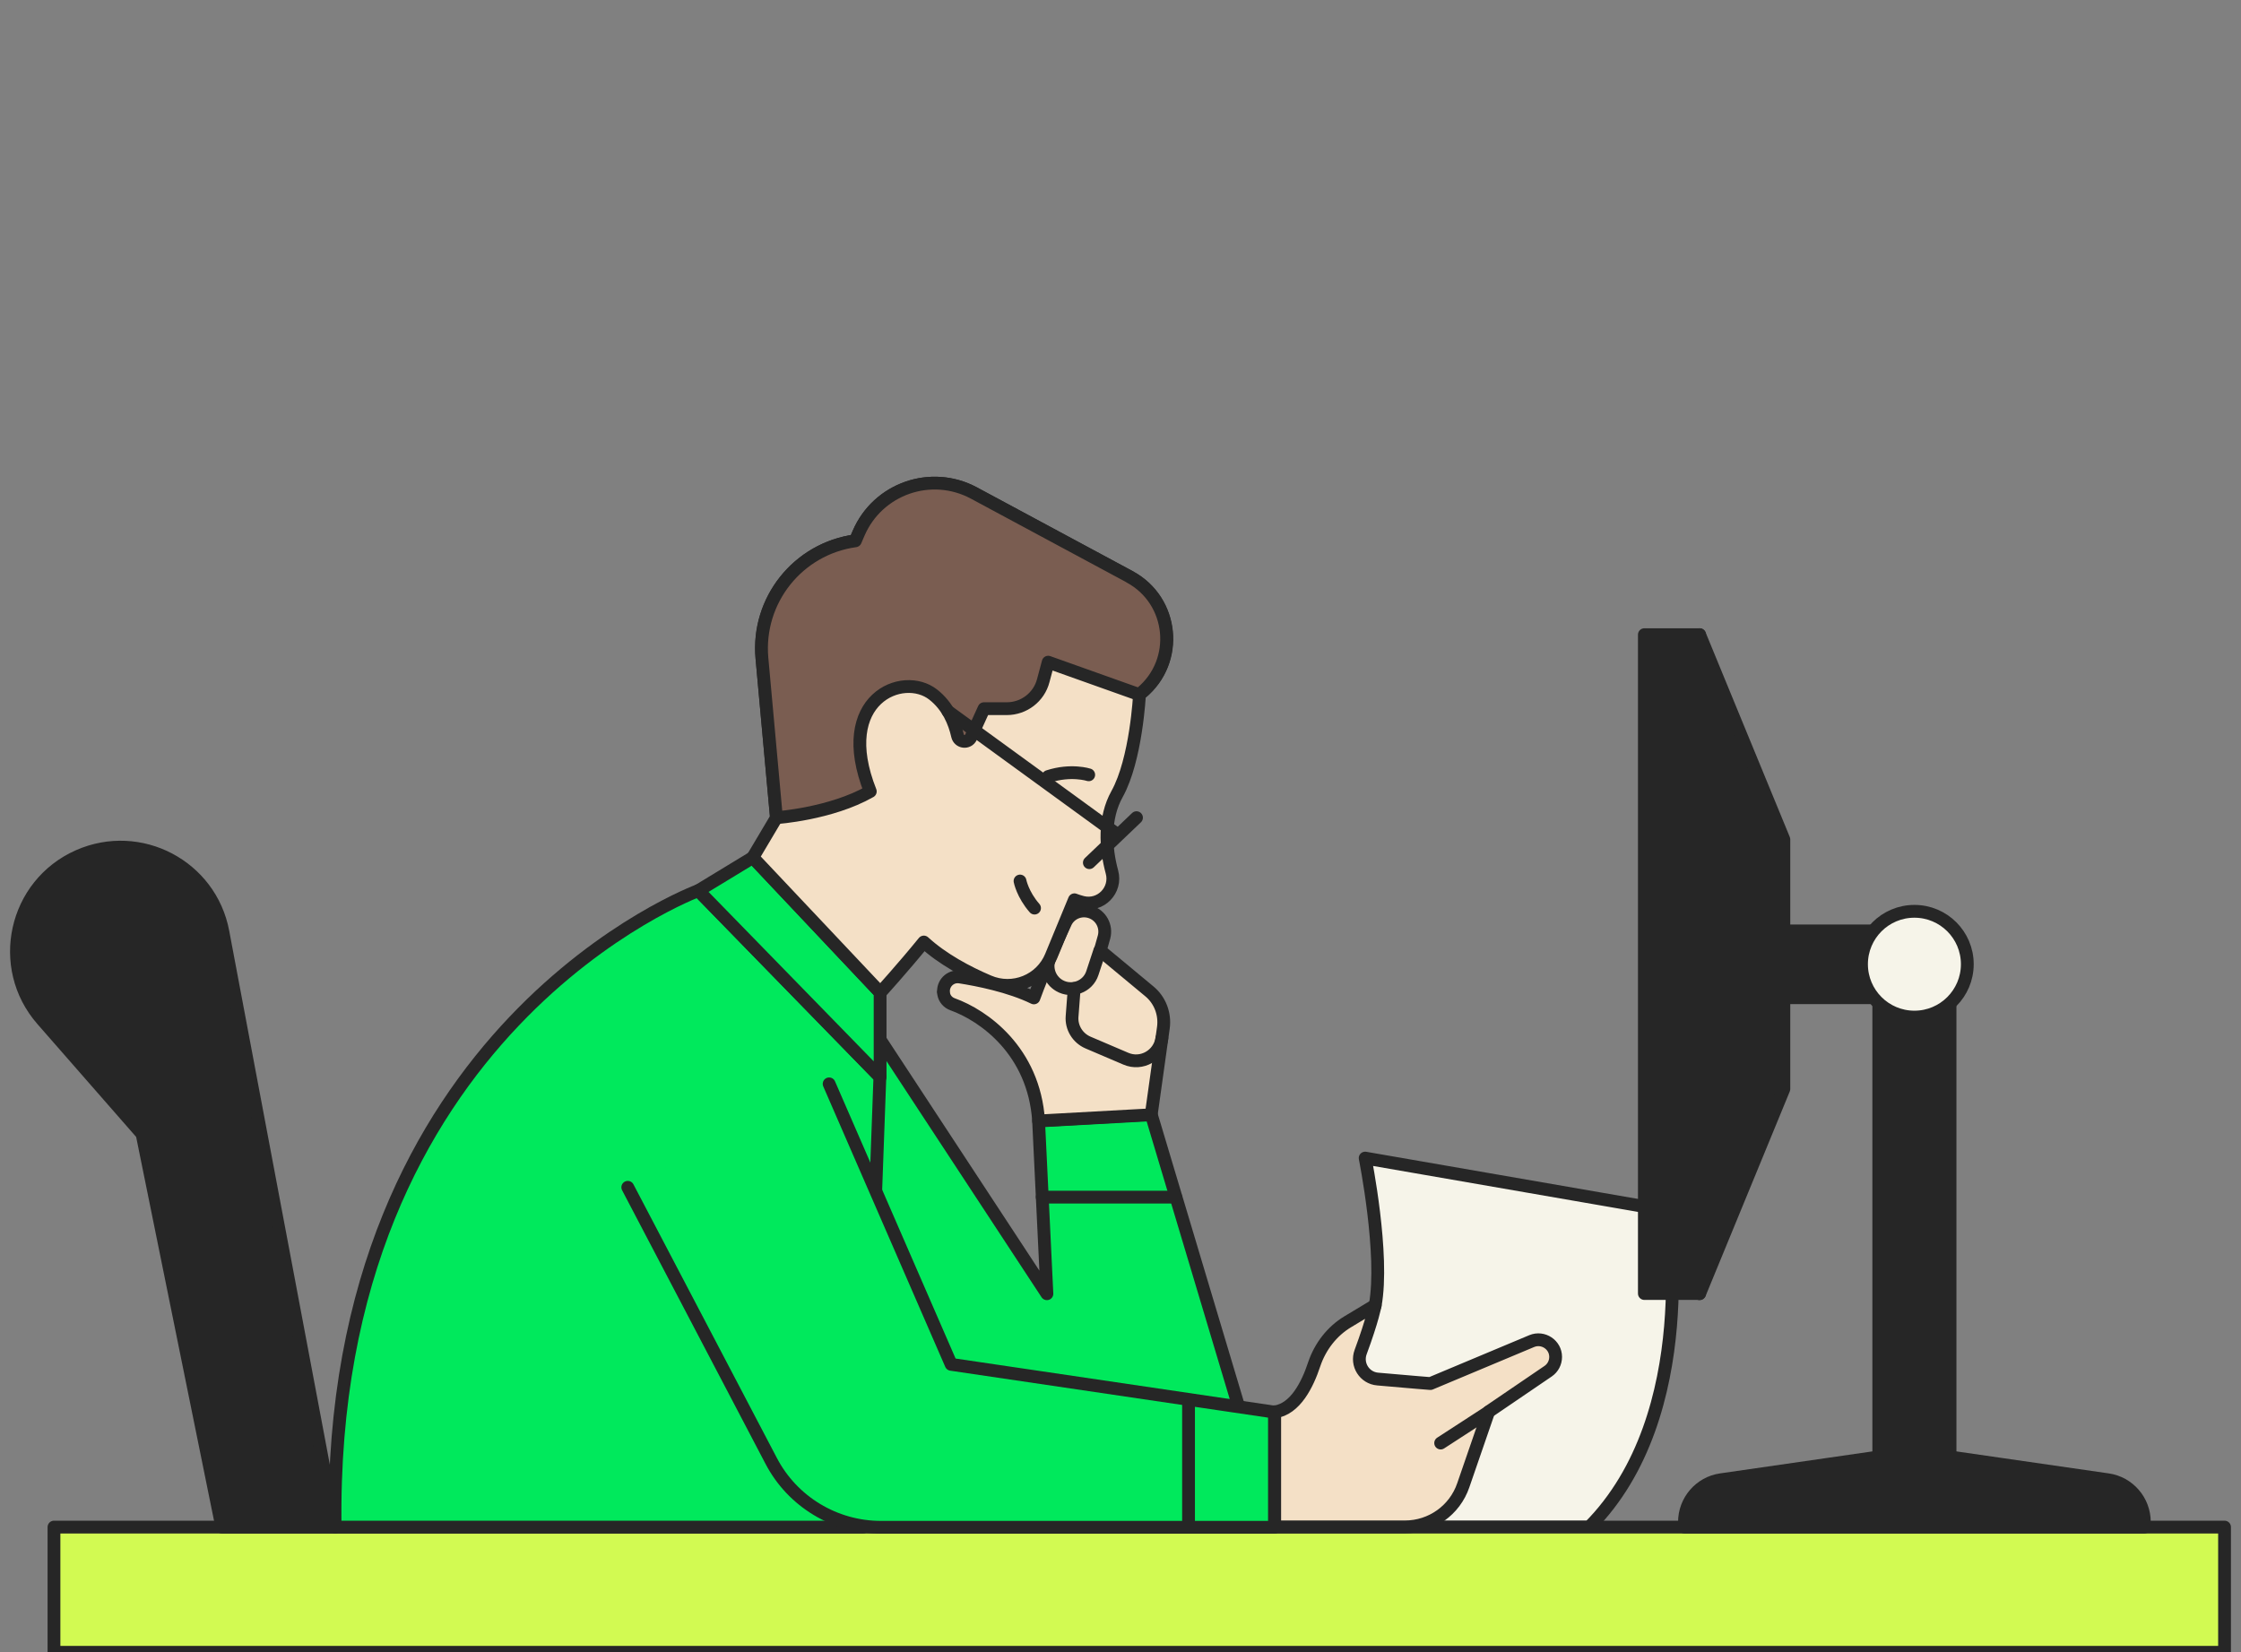 <svg width="217" height="160" viewBox="0 0 217 160" fill="none" xmlns="http://www.w3.org/2000/svg">
<rect x="0" y="0" width="217" height="160" fill="#808080" stroke="none"/>
<g clip-path="url(#clip0_21923_12628)">
<path d="M80.492 96.116L85.222 100.681L101.374 125.28L100.568 108.529L111.474 107.91L123.433 147.876H89.146L74.11 115.696L80.492 96.116Z" fill="#00E95C" stroke="#262626" stroke-width="1.239" stroke-linecap="round" stroke-linejoin="round"/>
<path d="M133.161 126.416C134.07 121.5 132.19 112.144 132.19 112.144L161.478 117.225C161.478 117.225 164.762 136.95 153.877 147.876H131.426L129.381 132.963L133.161 126.416Z" fill="#F6F4E9" stroke="#262626" stroke-width="1.239" stroke-linecap="round" stroke-linejoin="round"/>
<path d="M188.825 94.36H181.926V145.067H188.825V94.36Z" fill="#262626" stroke="#262626" stroke-width="1.239" stroke-linecap="round" stroke-linejoin="round"/>
<path d="M185.375 90.147H167.158V96.612H185.375V90.147Z" fill="#262626" stroke="#262626" stroke-width="1.239" stroke-linecap="round" stroke-linejoin="round"/>
<path d="M215.407 147.876H5.227V160H215.407V147.876Z" fill="#D2FA52" stroke="#262626" stroke-width="1.239" stroke-linecap="round" stroke-linejoin="round"/>
<path d="M32.45 147.876L21.586 90.25C20.388 83.868 13.551 80.274 7.603 82.897C1.386 85.644 -0.391 93.638 4.091 98.76L13.758 109.81L21.482 147.876H32.45Z" fill="#262626" stroke="#262626" stroke-width="1.239" stroke-linecap="round" stroke-linejoin="round"/>
<path d="M164.576 61.458H159.227V125.259H164.576V61.458Z" fill="#262626" stroke="#262626" stroke-width="1.239" stroke-linecap="round" stroke-linejoin="round"/>
<path d="M172.735 105.452L164.576 125.28V61.458L172.735 81.286V105.452Z" fill="#262626" stroke="#262626" stroke-width="1.239" stroke-linecap="round" stroke-linejoin="round"/>
<path d="M185.375 98.491C188.204 98.491 190.498 96.198 190.498 93.369C190.498 90.54 188.204 88.247 185.375 88.247C182.546 88.247 180.253 90.54 180.253 93.369C180.253 96.198 182.546 98.491 185.375 98.491Z" fill="#F6F4E9" stroke="#262626" stroke-width="1.239" stroke-linecap="round" stroke-linejoin="round"/>
<path d="M207.641 147.876H163.11V147.38C163.11 145.336 164.618 143.58 166.642 143.291L185.375 140.585L204.109 143.291C206.133 143.58 207.641 145.336 207.641 147.38V147.876Z" fill="#262626" stroke="#262626" stroke-width="1.239" stroke-linecap="round" stroke-linejoin="round"/>
<path d="M67.624 86.243C67.624 86.243 31.748 99.462 32.45 147.876H83.611L85.201 104.275L67.624 86.243Z" fill="#00E95C" stroke="#262626" stroke-width="1.239" stroke-linecap="round" stroke-linejoin="round"/>
<path d="M67.624 86.243L72.891 83.042L85.222 96.116V104.295L67.624 86.243Z" fill="#00E95C" stroke="#262626" stroke-width="1.239" stroke-linecap="round" stroke-linejoin="round"/>
<path d="M60.788 114.973L74.668 141.452C76.733 145.418 80.843 147.897 85.305 147.897H123.412V136.743L92.1 132.117L80.286 104.956" fill="#00E95C"/>
<path d="M60.788 114.973L74.668 141.452C76.733 145.418 80.843 147.897 85.305 147.897H123.412V136.743L92.1 132.117L80.286 104.956" stroke="#262626" stroke-width="1.239" stroke-linecap="round" stroke-linejoin="round"/>
<path d="M115.088 135.669V147.876" stroke="#262626" stroke-width="1.239" stroke-linecap="round" stroke-linejoin="round"/>
<path d="M123.433 136.723C125.436 136.454 126.613 134.058 127.254 132.117C127.832 130.403 128.968 128.915 130.517 127.986L133.161 126.396C133.161 126.396 132.913 127.8 131.756 130.919C131.302 132.138 132.128 133.439 133.409 133.542C136.879 133.852 138.51 133.976 138.51 133.976L148.321 129.865C149.416 129.411 150.635 130.217 150.635 131.394C150.635 131.952 150.366 132.468 149.912 132.778L144.149 136.702L141.691 143.828C140.865 146.244 138.593 147.856 136.052 147.856H123.433V136.702V136.723Z" fill="#F4E0C6" stroke="#262626" stroke-width="1.239" stroke-linecap="round" stroke-linejoin="round"/>
<path d="M144.149 136.723L139.502 139.738" stroke="#262626" stroke-width="1.239" stroke-linecap="round" stroke-linejoin="round"/>
<path d="M100.919 115.924H113.849" stroke="#262626" stroke-width="1.239" stroke-linecap="round" stroke-linejoin="round"/>
<path d="M100.568 108.529C100.114 101.755 95.239 98.326 92.245 97.252C91.79 97.087 91.46 96.715 91.377 96.24C91.294 95.765 91.377 96.198 91.377 96.178C91.233 95.269 92.017 94.464 92.947 94.608C94.661 94.877 97.739 95.476 100.114 96.632C101.043 94.092 102.344 91.138 103.171 89.362C103.584 88.453 104.616 87.999 105.587 88.309C106.599 88.639 107.178 89.692 106.909 90.725L106.537 92.047L111.288 95.992C112.321 96.839 112.837 98.181 112.651 99.524L111.474 107.951L100.568 108.55V108.529Z" fill="#F4E0C6" stroke="#262626" stroke-width="1.239" stroke-linecap="round" stroke-linejoin="round"/>
<path d="M102.014 91.861L101.663 92.687C101.229 93.699 101.622 94.877 102.572 95.434C103.77 96.137 105.339 95.558 105.773 94.236L106.496 92.047" stroke="#262626" stroke-width="1.239" stroke-linecap="round" stroke-linejoin="round"/>
<path d="M104.017 95.724L103.811 98.43C103.728 99.504 104.348 100.515 105.339 100.949L109.016 102.519C110.544 103.18 112.279 102.188 112.506 100.536" stroke="#262626" stroke-width="1.239" stroke-linecap="round" stroke-linejoin="round"/>
<path d="M72.891 83.042L75.184 79.179L73.779 63.73C73.263 58.133 77.249 53.134 82.826 52.37L83.136 51.647C84.995 47.31 90.158 45.513 94.31 47.743L109.408 55.861C113.663 58.153 114.241 64.019 110.524 67.097L110.338 67.262C110.338 67.262 110.028 73.541 108.169 76.887C106.868 79.221 107.033 82.092 107.673 84.446C108.148 86.202 106.579 87.813 104.823 87.379C104.348 87.255 104.038 87.131 104.038 87.131L101.787 92.584C100.816 94.959 98.09 96.054 95.735 95.042C93.649 94.154 91.253 92.873 89.456 91.221C87.37 93.782 85.243 96.116 85.243 96.116L72.912 83.042H72.891Z" fill="#F4E0C6" stroke="#262626" stroke-width="1.239" stroke-linecap="round" stroke-linejoin="round"/>
<path d="M109.408 55.861L94.31 47.743C90.158 45.513 84.995 47.31 83.136 51.647L82.826 52.37C77.27 53.134 73.284 58.133 73.779 63.73L75.184 79.179C75.184 79.179 80.43 78.828 84.272 76.639C80.719 67.675 87.432 64.948 90.365 67.262C91.79 68.377 92.43 69.947 92.72 71.248C92.864 71.888 93.732 71.992 94.021 71.393L95.281 68.625H97.491C99.143 68.625 100.609 67.51 101.023 65.899L101.498 64.122L110.317 67.262L110.503 67.097C114.221 64.019 113.642 58.153 109.388 55.861H109.408Z" fill="#7A5D51" stroke="#262626" stroke-width="1.239" stroke-linecap="round" stroke-linejoin="round"/>
<path d="M91.79 68.873L108.148 80.77" stroke="#262626" stroke-width="1.239" stroke-linecap="round" stroke-linejoin="round"/>
<path d="M110.049 79.179L105.484 83.537" stroke="#262626" stroke-width="1.239" stroke-linecap="round" stroke-linejoin="round"/>
<path d="M100.176 87.937C99.019 86.615 98.771 85.314 98.771 85.314Z" fill="#F6F4E9"/>
<path d="M100.176 87.937C99.019 86.615 98.771 85.314 98.771 85.314" stroke="#262626" stroke-width="1.239" stroke-linecap="round" stroke-linejoin="round"/>
<path d="M101.498 75.193C103.708 74.47 105.422 75.028 105.422 75.028Z" fill="#F6F4E9"/>
<path d="M101.498 75.193C103.708 74.47 105.422 75.028 105.422 75.028" stroke="#262626" stroke-width="1.239" stroke-linecap="round" stroke-linejoin="round"/>
</g>
<defs>
<clipPath id="clip0_21923_12628">
<rect width="217" height="160" fill="white"/>
</clipPath>
</defs>
</svg>
